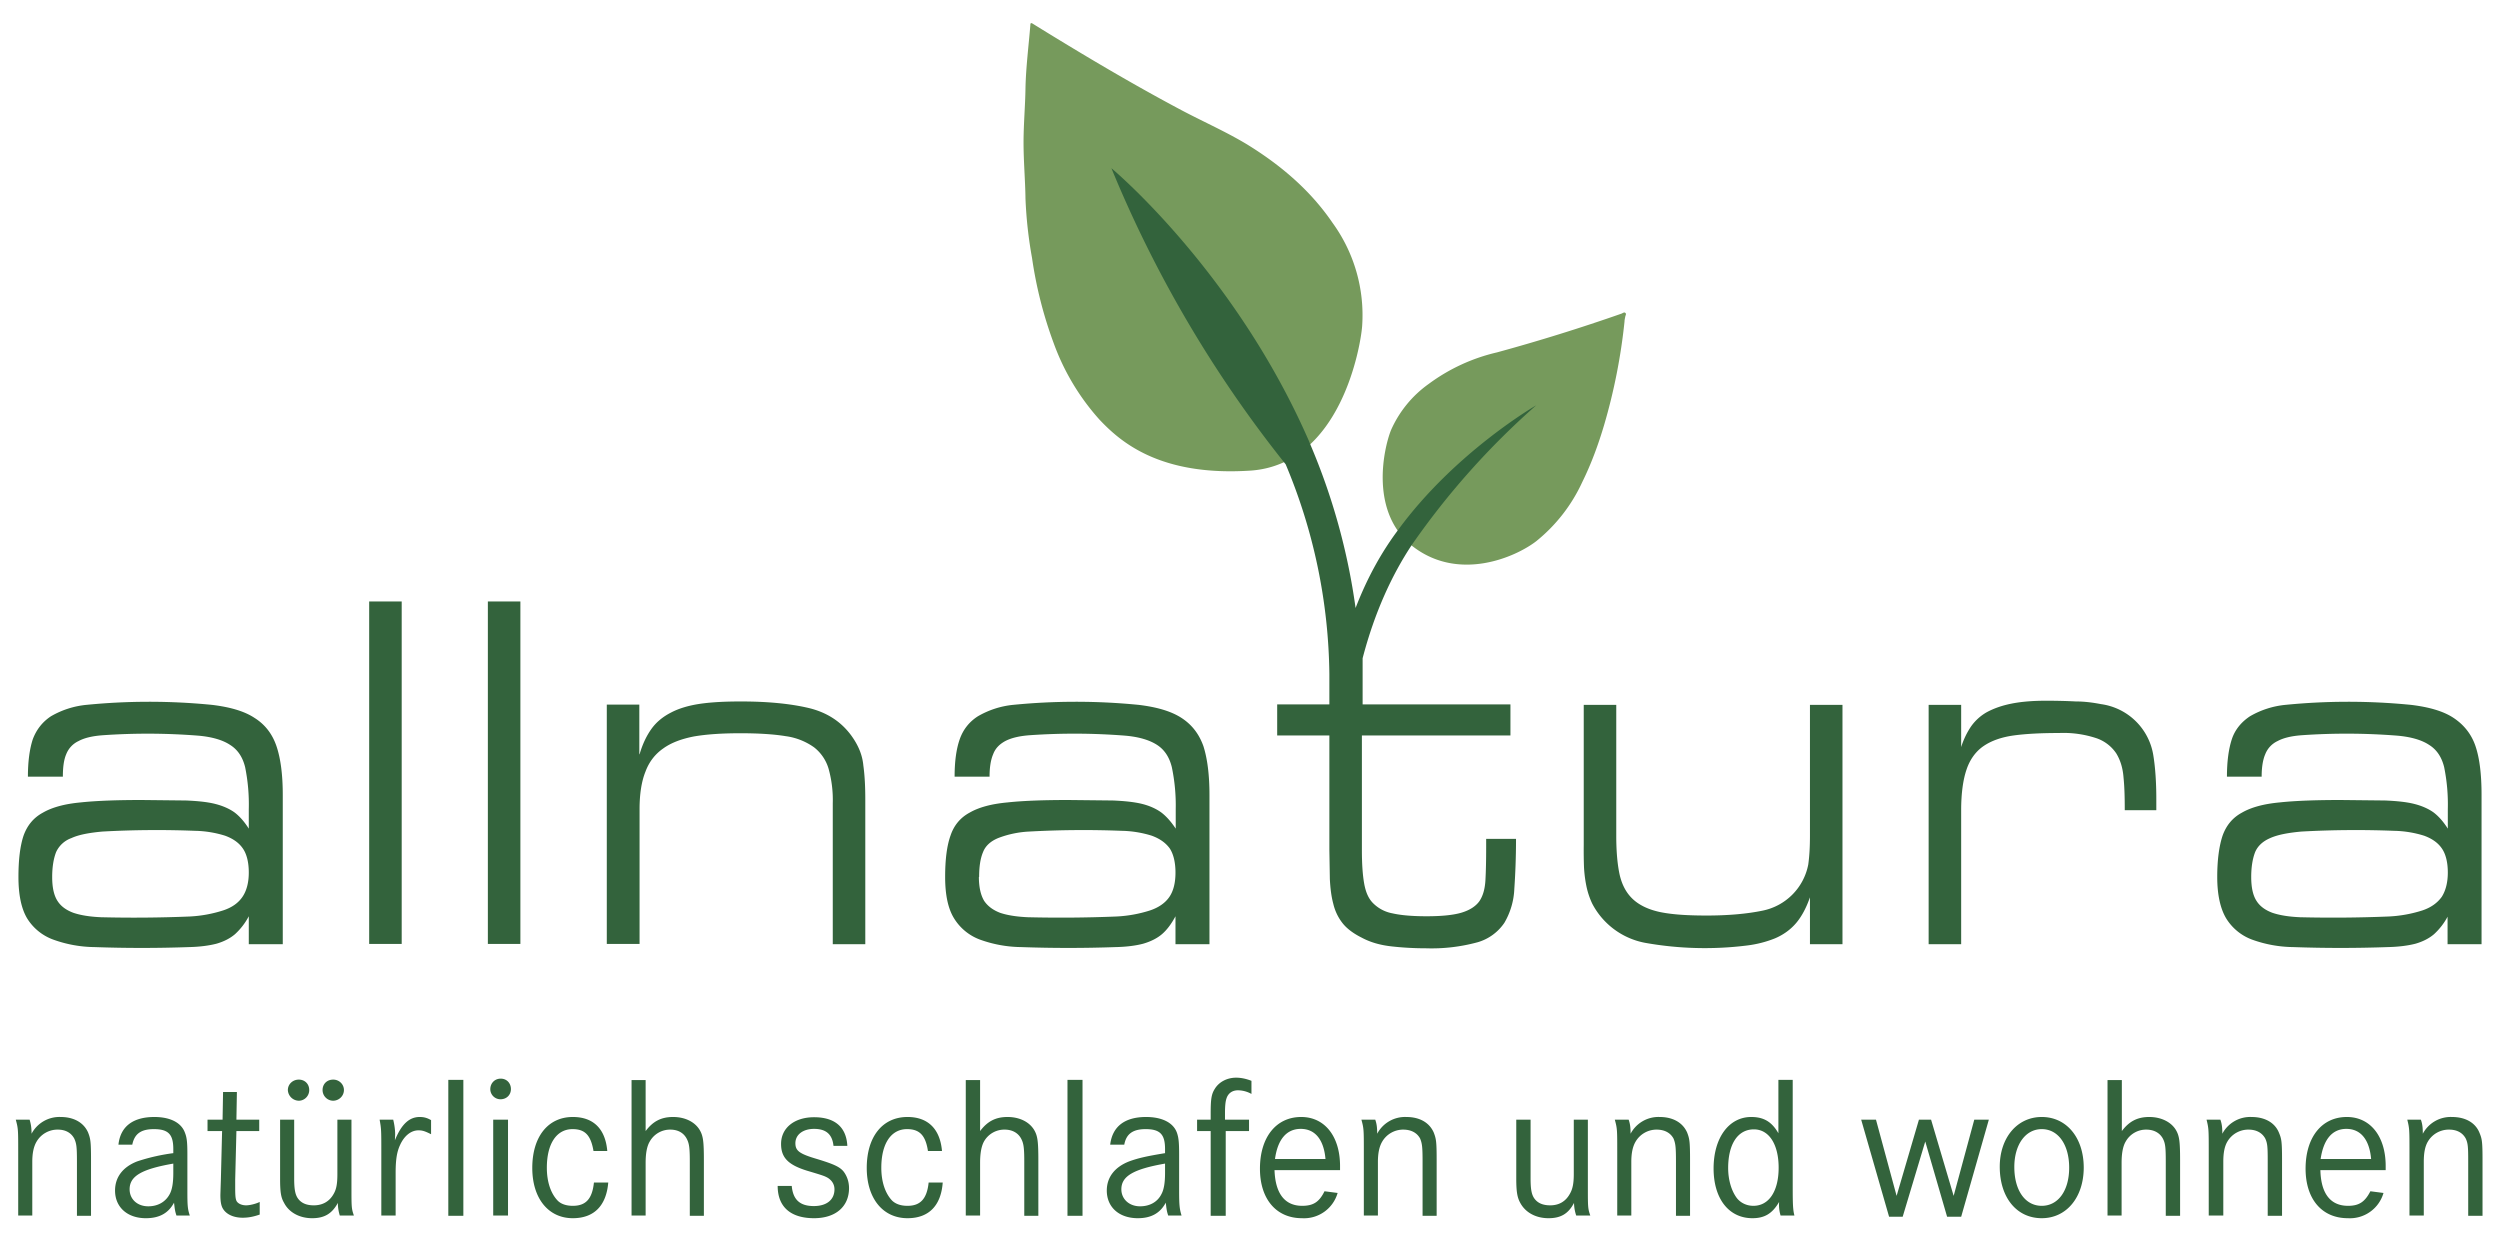 <svg id="a" xmlns="http://www.w3.org/2000/svg" width="103" height="51"><defs><clipPath id="c"><path class="e" d="M-6.84-6.63h116.67v64.26H-6.84z"/></clipPath><clipPath id="d"><path class="e" d="M-6.84-6.63h116.67v64.26H-6.84z"/></clipPath><style>.e{fill:none}.f{fill:#33633c}</style></defs><g clip-path="url(#c)" id="b"><g clip-path="url(#d)"><path class="f" d="M10.25 37.75a2.7 2.7 0 0 1-.57.74c-.2.17-.45.3-.76.39-.31.08-.69.13-1.13.14a54.45 54.45 0 0 1-3.9 0 5.13 5.13 0 0 1-1.7-.31 2.11 2.11 0 0 1-1.07-.87c-.24-.4-.36-.97-.36-1.71 0-.71.07-1.28.21-1.7.15-.42.41-.74.8-.95.38-.22.9-.36 1.55-.42.66-.07 1.5-.1 2.51-.1l1.83.02c.48.02.88.06 1.2.14s.59.2.8.35c.2.15.4.37.59.67v-.8a7.7 7.7 0 0 0-.15-1.73c-.1-.41-.3-.72-.62-.92-.3-.2-.74-.33-1.3-.38a26.6 26.6 0 0 0-3.92-.02c-.44.03-.78.11-1.02.24a1 1 0 0 0-.51.54c-.1.23-.14.54-.14.93H1.15c0-.63.07-1.14.2-1.54.15-.4.4-.72.75-.95a3.6 3.6 0 0 1 1.46-.47 26.33 26.33 0 0 1 5.17 0c.75.09 1.34.26 1.76.54.43.27.73.66.9 1.16.17.5.26 1.17.26 2.01v6.15h-1.4v-1.16Zm-8.1-1.62c0 .43.07.76.22.99.14.22.36.38.66.49.3.1.67.16 1.13.18a55.6 55.6 0 0 0 3.65-.03 5.35 5.35 0 0 0 1.38-.25c.37-.12.63-.31.8-.56.17-.25.26-.59.26-1s-.08-.76-.25-1c-.16-.23-.4-.4-.73-.52a4.42 4.42 0 0 0-1.23-.2 40.43 40.43 0 0 0-3.82.03c-.55.05-.98.13-1.28.27a1.1 1.1 0 0 0-.63.58c-.1.26-.16.6-.16 1.02m13.06-11.35h1.34v14.11h-1.34zm4.89 0h1.34v14.11H20.1zm6.25 6.3c.12-.42.29-.77.49-1.05s.47-.5.8-.67c.32-.17.72-.29 1.18-.36.47-.07 1.03-.1 1.7-.1 1.1 0 2.04.09 2.8.27.75.18 1.33.56 1.75 1.13.29.4.46.8.5 1.24.06.43.08.9.08 1.42v5.94h-1.34v-5.8a4.8 4.8 0 0 0-.17-1.42 1.74 1.74 0 0 0-.6-.89 2.61 2.61 0 0 0-1.17-.46c-.49-.08-1.11-.12-1.87-.12-.74 0-1.37.04-1.9.13-.52.1-.95.26-1.28.5-.33.23-.58.55-.73.96-.16.4-.24.92-.24 1.53v5.56H25v-9.86h1.34v2.04Zm22.08 6.67c-.17.32-.36.57-.56.74-.2.17-.46.3-.77.39-.3.08-.68.13-1.13.14a54.45 54.45 0 0 1-3.9 0 5.13 5.13 0 0 1-1.7-.31 2.11 2.11 0 0 1-1.06-.87c-.25-.4-.37-.97-.37-1.71 0-.71.07-1.28.22-1.7.14-.42.4-.74.79-.95.38-.22.9-.36 1.56-.42.65-.07 1.49-.1 2.5-.1l1.84.02c.47.02.87.06 1.2.14.32.08.58.2.79.35.2.15.4.37.6.67v-.8a7.7 7.7 0 0 0-.16-1.73c-.1-.41-.3-.72-.61-.92-.31-.2-.74-.33-1.3-.38a26.6 26.6 0 0 0-3.93-.02c-.43.03-.77.11-1.02.24-.24.13-.41.3-.5.54-.1.23-.15.54-.15.93h-1.44c0-.63.07-1.14.21-1.54s.39-.72.75-.95a3.6 3.6 0 0 1 1.45-.47 26.33 26.33 0 0 1 5.17 0c.75.09 1.34.26 1.77.54s.72.66.9 1.16c.16.5.25 1.17.25 2.01v6.15h-1.4v-1.16Zm-8.1-1.62c0 .43.08.76.22.99.15.22.37.38.66.49.3.1.68.16 1.14.18a55.6 55.6 0 0 0 3.64-.03 5.35 5.35 0 0 0 1.39-.25c.36-.12.63-.31.8-.56.17-.25.25-.59.25-1s-.08-.76-.24-1c-.17-.23-.41-.4-.74-.52a4.42 4.42 0 0 0-1.23-.2 40.43 40.43 0 0 0-3.82.03 4.1 4.1 0 0 0-1.28.27c-.31.13-.52.32-.62.58-.11.26-.16.6-.16 1.02m34.23.84c-.15.43-.34.79-.57 1.06-.23.27-.52.48-.87.63-.35.14-.75.25-1.2.3a13.98 13.98 0 0 1-4.12-.11 3.1 3.1 0 0 1-2.21-1.62 3.2 3.2 0 0 1-.24-.72 5.24 5.24 0 0 1-.1-.8 19.8 19.8 0 0 1-.01-.9v-5.77h1.34v5.4c0 .65.05 1.19.14 1.6.1.43.28.76.55 1.01s.65.43 1.13.53c.49.1 1.12.14 1.9.14.9 0 1.67-.07 2.3-.2a2.4 2.4 0 0 0 1.89-1.9c.05-.36.07-.75.07-1.19v-5.39h1.34v9.86h-1.34v-1.93Zm6.23-6.19c.1-.32.24-.6.4-.84a2 2 0 0 1 .66-.6c.28-.15.61-.27 1.01-.35.4-.08.87-.12 1.42-.12.45 0 .85.01 1.23.03.38 0 .73.05 1.04.11a2.53 2.53 0 0 1 2.16 2.13c.08.5.12 1.1.12 1.78v.46h-1.3c0-.5-.01-.95-.05-1.34-.03-.4-.13-.72-.3-1a1.61 1.61 0 0 0-.8-.62 4.3 4.3 0 0 0-1.55-.22c-.73 0-1.35.03-1.87.1-.51.07-.93.22-1.25.44-.32.22-.56.55-.7.97-.14.41-.22.97-.22 1.67v5.52h-1.34v-9.86h1.34v1.74Zm20.05 6.97a2.7 2.7 0 0 1-.57.74c-.2.17-.45.3-.76.39-.31.08-.69.13-1.14.14a54.45 54.45 0 0 1-3.9 0 5.13 5.13 0 0 1-1.7-.31 2.11 2.11 0 0 1-1.06-.87c-.24-.4-.37-.97-.37-1.71 0-.71.08-1.28.22-1.7.15-.42.41-.74.8-.95.38-.22.9-.36 1.55-.42.65-.07 1.5-.1 2.51-.1l1.83.02c.48.02.88.06 1.2.14.32.08.59.2.8.35.2.15.4.37.59.67v-.8a7.7 7.7 0 0 0-.15-1.73c-.1-.41-.3-.72-.62-.92-.3-.2-.74-.33-1.3-.38a26.6 26.6 0 0 0-3.93-.02c-.43.03-.77.11-1.01.24a1 1 0 0 0-.51.54c-.1.23-.15.54-.15.93h-1.43c0-.63.07-1.14.2-1.54s.4-.72.75-.95a3.6 3.6 0 0 1 1.46-.47 26.33 26.33 0 0 1 5.17 0c.75.09 1.34.26 1.76.54s.73.66.9 1.16c.17.5.25 1.17.25 2.01v6.15h-1.4v-1.16Zm-8.1-1.62c0 .43.07.76.22.99.14.22.36.38.66.49.3.1.67.16 1.13.18a55.6 55.6 0 0 0 3.64-.03 5.35 5.35 0 0 0 1.4-.25c.36-.12.62-.31.8-.56.16-.25.25-.59.25-1s-.08-.76-.25-1c-.16-.23-.4-.4-.73-.52a4.42 4.42 0 0 0-1.23-.2 40.43 40.43 0 0 0-3.82.03c-.55.05-.98.13-1.29.27-.3.13-.51.32-.62.58-.1.26-.16.6-.16 1.02"/><path d="M58.27 22.56c1.88 1.39 4.16.4 5.02-.26a6.74 6.74 0 0 0 1.9-2.44c.37-.75.66-1.54.9-2.35a23.88 23.88 0 0 0 .84-4.26c0-.07.02-.14.03-.2.01-.06.06-.12 0-.16-.04-.04-.1.01-.15.03a76.34 76.34 0 0 1-5.14 1.6 7.62 7.62 0 0 0-2.81 1.3 4.63 4.63 0 0 0-1.55 1.9c-.3.75-.92 3.45.96 4.84m-6.77-3.17c-3.73.24-5.35-1.2-6.2-2.1a9.6 9.6 0 0 1-1.88-3.13 17.1 17.1 0 0 1-.9-3.53 17.7 17.7 0 0 1-.27-2.44c-.01-.77-.08-1.54-.08-2.32 0-.75.07-1.5.08-2.25.02-.87.13-1.72.2-2.58 0-.1.03-.11.12-.05 1.94 1.2 3.9 2.37 5.92 3.45.96.52 1.96.95 2.89 1.51 1.38.85 2.6 1.88 3.52 3.23a6.47 6.47 0 0 1 1.22 4.26c-.06.8-.87 5.7-4.61 5.95" fill="#769a5c"/><path class="f" d="M61.23 34.9c0 .54-.01 1-.03 1.36-.02.36-.1.65-.25.87-.15.21-.4.37-.73.47-.33.1-.81.15-1.44.15-.6 0-1.06-.04-1.41-.12a1.51 1.51 0 0 1-.8-.42c-.2-.2-.31-.48-.37-.83s-.09-.8-.09-1.36V30.3h6.12v-1.28h-6.09v-1.9c.49-1.88 1.2-3.42 2.02-4.66a31.85 31.85 0 0 1 5.13-5.76s-3.35 1.93-5.7 5.15c-.64.86-1.24 1.9-1.74 3.2a26.32 26.32 0 0 0-1.87-6.75l-.06-.15c-3.06-7-8.13-11.22-8.13-11.22a49.9 49.9 0 0 0 7.18 12.2 22.9 22.9 0 0 1 1.8 8.63v1.26h-2.15v1.28h2.15v4.72l.02 1.2c.02.38.06.71.14 1.01.07.3.2.57.38.8.18.23.45.43.79.6.37.2.78.31 1.22.36.44.05.92.08 1.44.08a7.2 7.2 0 0 0 2.12-.25 2 2 0 0 0 1.1-.8 3 3 0 0 0 .41-1.4c.04-.58.07-1.27.07-2.06h-1.23v.33Z"/></g><path class="f" d="M1.22 46.13c.05.17.08.32.08.58a1.3 1.3 0 0 1 1.2-.69c.54 0 .95.23 1.13.64.1.26.12.37.12 1.15v2.28h-.58v-2.24c0-.6-.02-.74-.11-.94-.13-.24-.36-.37-.68-.37a1 1 0 0 0-.87.49c-.12.2-.18.47-.18.84v2.21H.75v-2.6c0-.95 0-.98-.1-1.35h.57Zm3.66 1.03c.08-.75.6-1.14 1.48-1.14.65 0 1.11.23 1.26.65.08.2.1.4.1.89v1.48c0 .64.01.77.1 1.04h-.55c-.06-.18-.07-.27-.1-.53-.23.43-.6.64-1.16.64-.77 0-1.27-.46-1.27-1.14 0-.55.32-.97.91-1.2a8 8 0 0 1 1.49-.34v-.17c0-.6-.2-.82-.8-.82-.54 0-.8.2-.89.64h-.57Zm2.26.78c-1.32.23-1.8.52-1.8 1.06 0 .4.31.7.77.7.39 0 .71-.18.88-.5.1-.18.15-.46.15-.87v-.4Zm3.54-1.81v.47h-.94l-.05 2v.3c0 .35.01.47.05.57.05.11.21.19.4.19.15 0 .4-.06.56-.14v.52c-.26.09-.47.13-.7.13-.38 0-.68-.14-.82-.38-.07-.12-.1-.29-.1-.56l.01-.33.01-.3.05-2h-.6v-.47h.62l.02-1.14h.57l-.02 1.14h.94Zm1.44 0v2.42c0 .44.04.66.15.82.14.2.36.29.66.29.36 0 .64-.16.81-.46.12-.2.16-.43.16-.83v-2.24h.58v2.75c0 .86 0 .91.1 1.2H14a1.74 1.74 0 0 1-.08-.52c-.24.44-.55.63-1.06.63-.52 0-.96-.24-1.16-.64-.13-.22-.16-.46-.16-1v-2.42h.58Zm.62-1.22c0 .25-.2.44-.43.44a.46.46 0 0 1-.45-.44c0-.24.2-.43.45-.43s.43.18.43.43Zm1.43 0c0 .24-.2.44-.45.44a.44.44 0 0 1-.43-.44c0-.25.18-.43.44-.43.24 0 .44.19.44.43Zm2.03 1.22c.05.2.08.42.08.6l-.01.25c.27-.67.6-.96 1.02-.96.16 0 .3.03.47.13v.58c-.26-.13-.36-.16-.52-.16-.31 0-.59.23-.76.61-.13.28-.18.61-.18 1.14v1.76h-.59v-2.6c0-.9 0-.97-.07-1.35h.56Zm2.89-1.63v5.59h-.62v-5.6h.62Zm1.96.37c0 .24-.18.42-.43.42a.42.42 0 0 1-.42-.41c0-.25.18-.44.43-.44s.42.19.42.43Zm-.12 1.26v3.95h-.61v-3.95h.61Zm3.52 1.28c-.11-.64-.35-.89-.86-.89-.66 0-1.06.6-1.06 1.59 0 .58.16 1.06.45 1.36.14.14.36.21.62.21.54 0 .8-.29.87-.96h.59c-.08.96-.59 1.47-1.46 1.47-1.01 0-1.67-.82-1.67-2.07 0-1.29.65-2.1 1.67-2.1.84 0 1.34.48 1.42 1.4h-.57Zm2.15-2.91v2.1c.3-.4.64-.58 1.13-.58.49 0 .9.2 1.1.54.14.24.17.47.17 1.25v2.28h-.58v-2.24c0-.58-.03-.75-.13-.94-.13-.24-.36-.37-.68-.37a.96.96 0 0 0-.84.49c-.12.2-.17.5-.17.88v2.17h-.58V44.5h.58Zm7.74 2.71c-.05-.48-.31-.7-.8-.7-.46 0-.77.24-.77.59 0 .32.17.44.92.66.65.2.9.31 1.06.5.14.18.23.42.23.69 0 .76-.55 1.24-1.44 1.24-.97 0-1.5-.47-1.5-1.33h.58c.05.57.34.83.91.83.53 0 .85-.26.85-.69 0-.2-.1-.36-.27-.47-.14-.08-.2-.1-.87-.3-.77-.24-1.06-.54-1.06-1.1 0-.66.55-1.1 1.36-1.1.85 0 1.33.4 1.37 1.18h-.57Zm3.89.2c-.1-.64-.35-.89-.86-.89-.66 0-1.06.6-1.06 1.59 0 .58.16 1.06.45 1.36.15.14.36.21.63.21.53 0 .8-.29.87-.96h.58c-.07.96-.58 1.47-1.45 1.47-1.02 0-1.68-.82-1.68-2.07 0-1.29.65-2.1 1.68-2.1.83 0 1.34.48 1.42 1.4h-.58Zm2.15-2.91v2.1c.3-.4.64-.58 1.13-.58.49 0 .9.2 1.1.54.14.24.17.47.17 1.25v2.28h-.58v-2.24c0-.58-.03-.75-.13-.94-.13-.24-.37-.37-.68-.37a.96.96 0 0 0-.85.49c-.11.2-.16.5-.16.88v2.17h-.59V44.5h.59Zm4.22 0v5.59h-.62v-5.6h.62Zm1.14 2.66c.09-.75.6-1.14 1.48-1.14.65 0 1.12.23 1.27.65.07.2.09.4.09.89v1.48c0 .64.02.77.1 1.04h-.55c-.06-.18-.07-.27-.1-.53-.23.43-.6.64-1.15.64-.78 0-1.28-.46-1.28-1.14 0-.55.33-.97.92-1.2.38-.14.75-.22 1.48-.34v-.17c0-.6-.2-.82-.8-.82-.53 0-.8.2-.88.64h-.58Zm2.26.78c-1.31.23-1.8.52-1.8 1.06 0 .4.32.7.77.7.4 0 .72-.18.88-.5.1-.18.15-.46.15-.87v-.4Zm3.46-1.81v.47h-.96v3.49h-.62V46.6h-.56v-.47h.56v-.25c0-.6.03-.8.17-1.02.17-.28.5-.46.88-.46.19 0 .4.04.63.13v.54a1.17 1.17 0 0 0-.55-.15c-.24 0-.41.12-.48.34-.04.12-.06.3-.06.6v.27h.99Zm1.05 2.07c.03.97.42 1.48 1.14 1.48.45 0 .7-.15.92-.6l.54.07a1.44 1.44 0 0 1-1.47 1.04c-1.06 0-1.73-.79-1.73-2.04 0-1.3.67-2.13 1.7-2.13.97 0 1.6.8 1.6 2.02v.17h-2.7Zm2.1-.45c-.07-.8-.43-1.24-1.02-1.24-.58 0-.95.43-1.06 1.24h2.07Zm2.05-1.62c.06.17.08.32.08.58a1.3 1.3 0 0 1 1.2-.69c.55 0 .95.23 1.13.64.1.26.12.37.12 1.15v2.28h-.58v-2.24c0-.6-.02-.74-.1-.94-.13-.24-.37-.37-.7-.37a1 1 0 0 0-.86.49c-.12.2-.18.47-.18.84v2.21h-.58v-2.6c0-.95 0-.98-.1-1.35h.57Zm6.4 0v2.42c0 .44.04.66.15.82.14.2.36.29.66.29.36 0 .63-.16.8-.46.12-.2.17-.43.17-.83v-2.24h.58v2.75c0 .86 0 .91.1 1.2h-.58a1.71 1.71 0 0 1-.09-.52c-.23.44-.54.63-1.05.63-.53 0-.96-.24-1.17-.64-.12-.22-.16-.46-.16-1v-2.42h.59Zm4.04 0c.06.17.08.32.08.58a1.3 1.3 0 0 1 1.2-.69c.54 0 .95.23 1.13.64.1.26.12.37.12 1.15v2.28h-.58v-2.24c0-.6-.02-.74-.1-.94-.13-.24-.37-.37-.7-.37a1 1 0 0 0-.86.49c-.12.2-.18.47-.18.84v2.21h-.58v-2.6c0-.95 0-.98-.1-1.35h.57Zm6.76 2.79c0 .7.01.93.07 1.16h-.57a1.53 1.53 0 0 1-.06-.56c-.28.48-.6.67-1.1.67-.97 0-1.6-.8-1.6-2.05 0-1.26.63-2.12 1.55-2.12.52 0 .85.2 1.12.67v-2.2h.59v4.43Zm-2.66-.8c0 .48.13.93.35 1.23.15.2.4.33.69.33.64 0 1.04-.6 1.04-1.57 0-.97-.4-1.58-1.02-1.58-.66 0-1.06.6-1.06 1.6Zm6.09-1.99.85 3.14.92-3.14h.5l.93 3.14.85-3.14h.6l-1.14 4h-.58l-.9-3.1-.93 3.1h-.56l-1.15-4h.6Zm8.56 1.97c0 1.23-.71 2.09-1.73 2.09-1.04 0-1.73-.86-1.73-2.12 0-1.2.72-2.05 1.73-2.05 1.02 0 1.73.85 1.73 2.09Zm-2.86-.02c0 .97.45 1.6 1.13 1.6.68 0 1.13-.63 1.13-1.57 0-.95-.45-1.59-1.13-1.59-.67 0-1.13.64-1.13 1.56Zm4.43-3.58v2.1c.3-.4.64-.58 1.13-.58.48 0 .9.2 1.1.54.14.24.17.47.17 1.25v2.28h-.59v-2.24c0-.58-.02-.75-.12-.94-.13-.24-.37-.37-.69-.37a.96.96 0 0 0-.84.49c-.12.2-.17.5-.17.88v2.17h-.58V44.5h.58Zm4.06 1.63c.06.17.08.32.08.58a1.3 1.3 0 0 1 1.2-.69c.55 0 .96.23 1.13.64.11.26.13.37.13 1.15v2.28h-.59v-2.24c0-.6-.01-.74-.1-.94-.13-.24-.37-.37-.69-.37a1 1 0 0 0-.87.49c-.12.2-.17.47-.17.84v2.21H91v-2.6c0-.95 0-.98-.09-1.35h.56Zm4.12 2.07c.02.97.41 1.48 1.14 1.48.44 0 .69-.15.92-.6l.54.07a1.44 1.44 0 0 1-1.47 1.04c-1.07 0-1.74-.79-1.74-2.04 0-1.3.67-2.13 1.7-2.13.97 0 1.6.8 1.6 2.02v.17h-2.7Zm2.09-.45c-.07-.8-.43-1.24-1.02-1.24-.58 0-.94.43-1.06 1.24h2.08Zm2.05-1.62c.06.17.08.32.08.58a1.3 1.3 0 0 1 1.2-.69c.55 0 .96.23 1.13.64.11.26.13.37.13 1.15v2.28h-.59v-2.24c0-.6-.01-.74-.1-.94-.13-.24-.36-.37-.69-.37a1 1 0 0 0-.87.49c-.12.2-.17.47-.17.84v2.21h-.59v-2.6c0-.95 0-.98-.09-1.35h.56Z"/></g></svg>